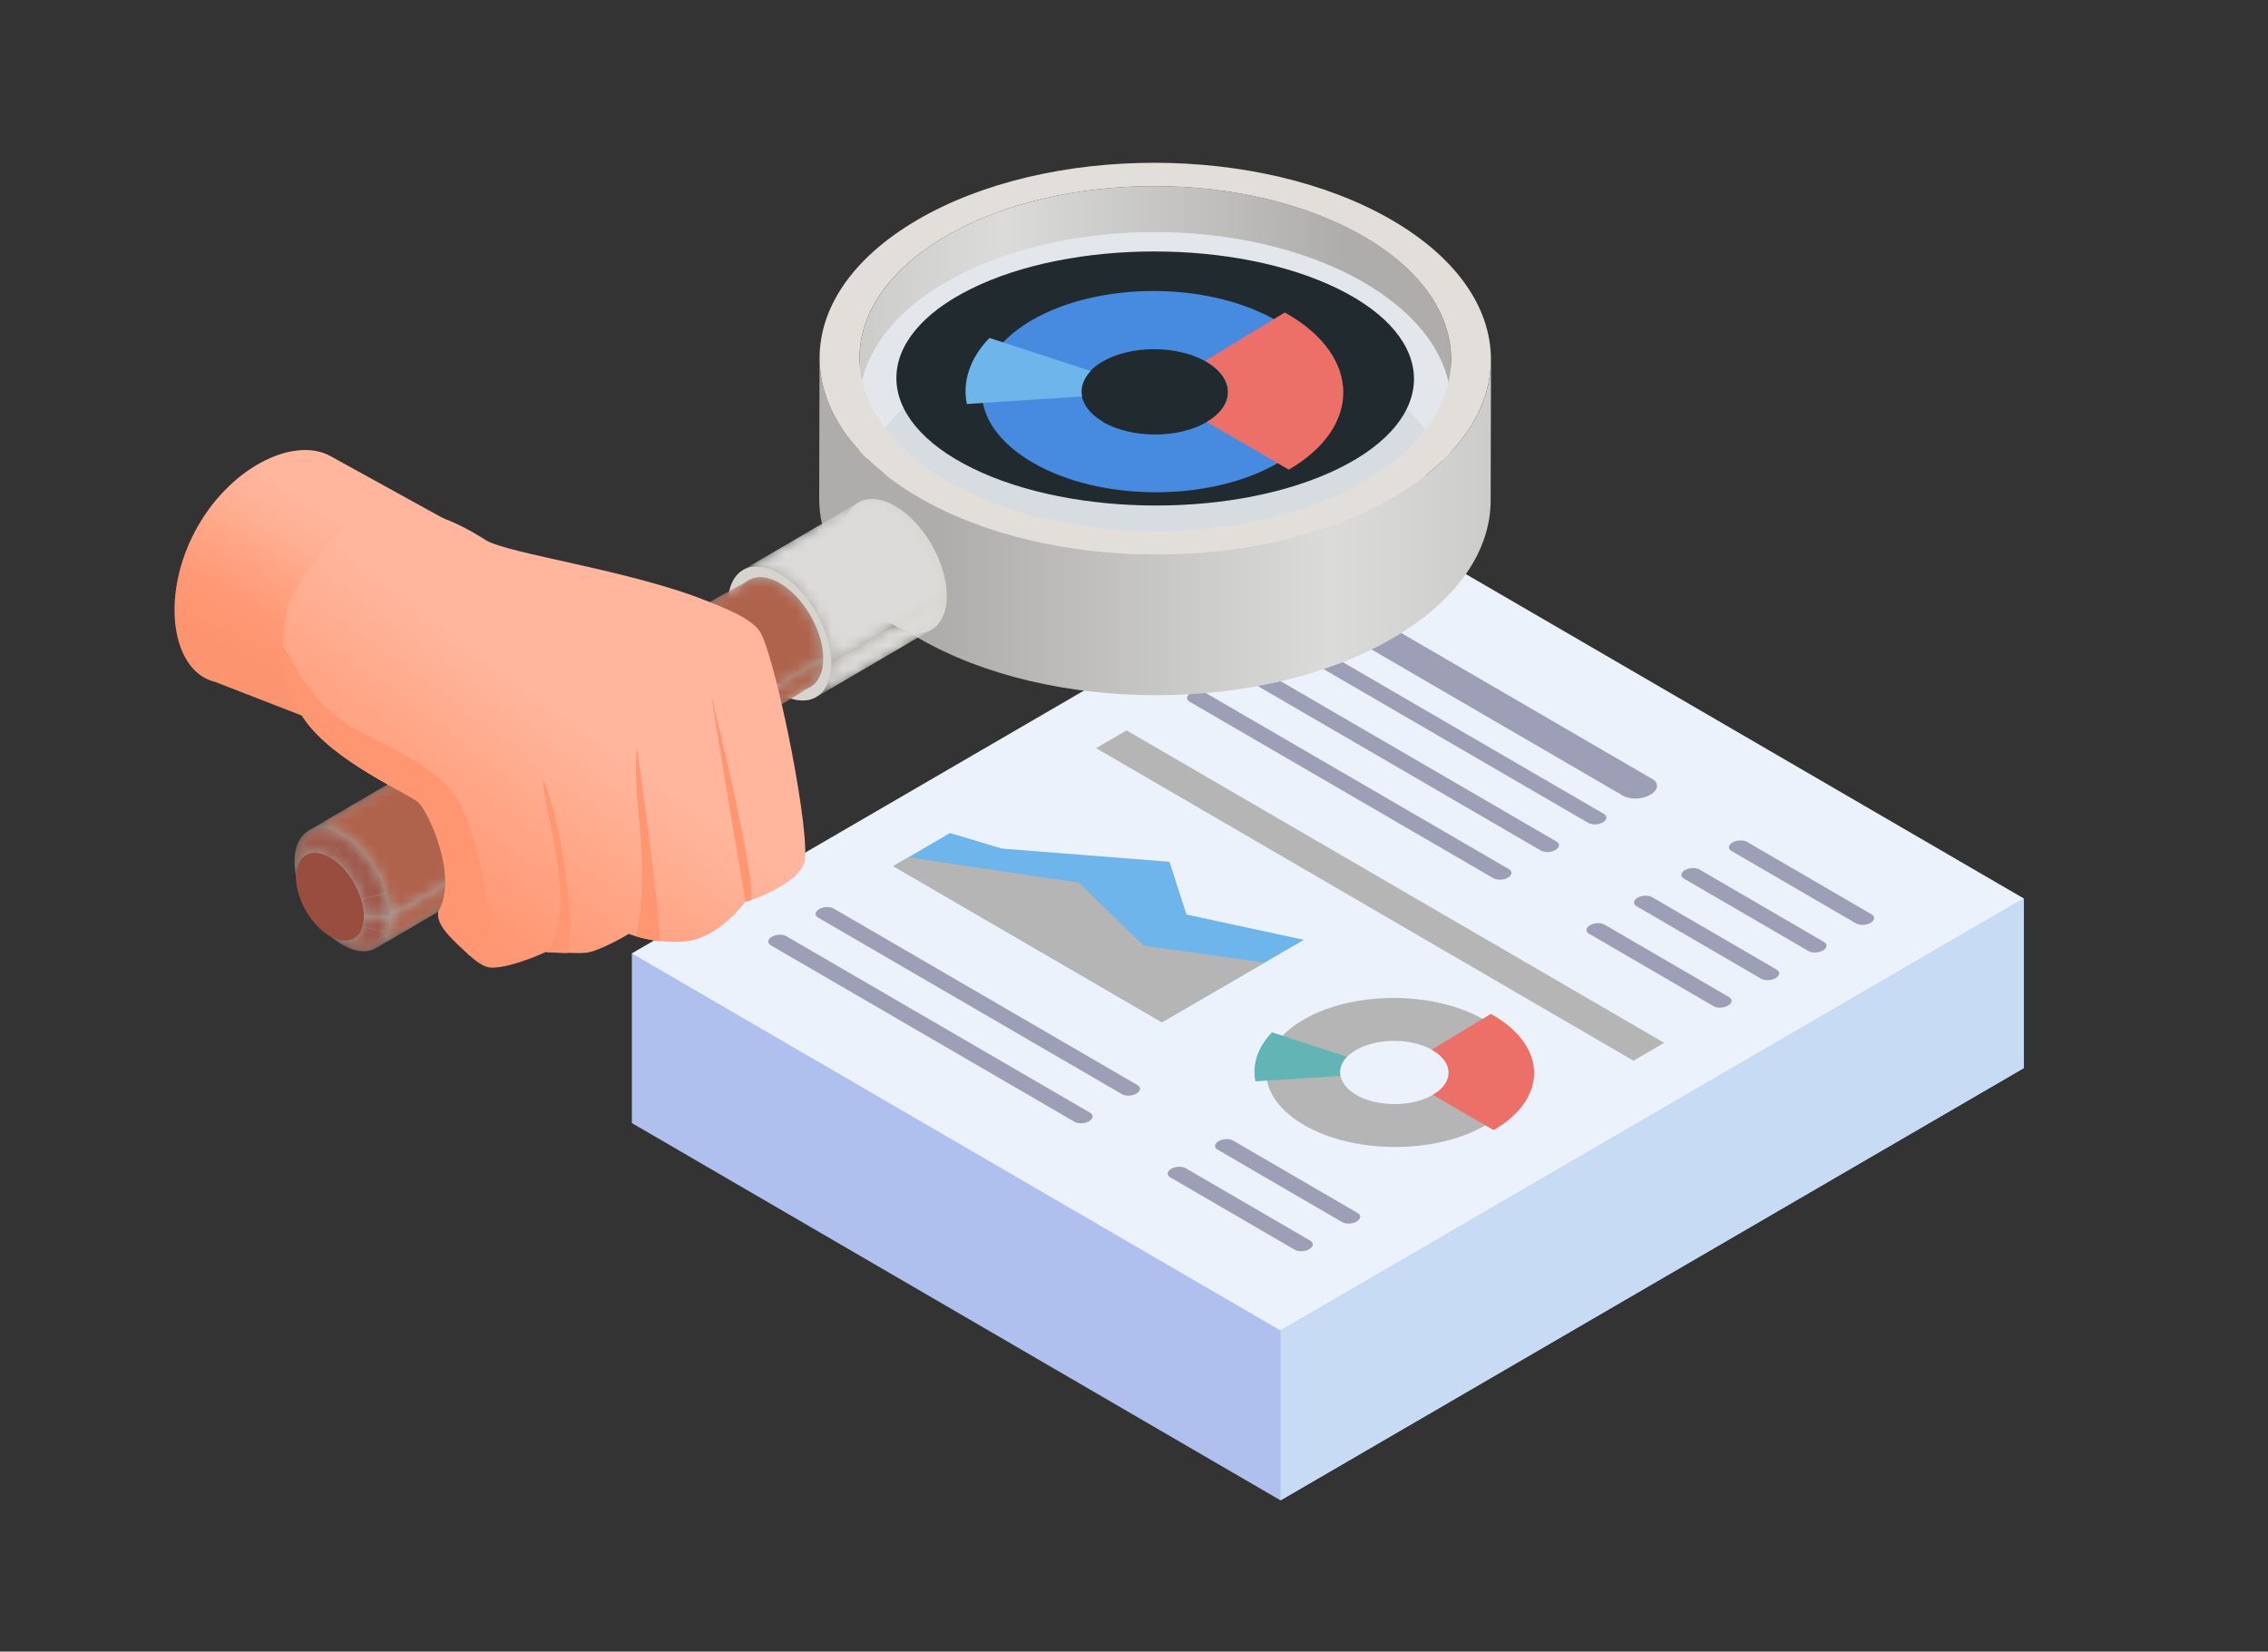 <?xml version="1.0" encoding="UTF-8"?> <svg xmlns="http://www.w3.org/2000/svg" width="195" height="142" viewBox="0 0 195 142" fill="none"><rect x="0" y="0" width="195" height="142" fill="#333333" stroke="none"/><mask id="mask0_1857_15597" style="mask-type:alpha" maskUnits="userSpaceOnUse" x="0" y="0" width="195" height="142"><rect width="195" height="142" fill="#D9D9D9"></rect></mask><g mask="url(#mask0_1857_15597)"> </g><g clip-path="url(#clip0_1857_15597)"><path d="M110.098 129L54.326 96.56V81.971L174 77.248V91.837L110.098 129Z" fill="#AFC0EF"></path><path d="M110.098 114.395L54.326 81.971L118.229 44.824L174 77.248L110.098 114.395Z" fill="#EBF2FB"></path><path d="M110.098 114.395V129L174 91.837V77.248L110.098 114.395Z" fill="#C7DBF4"></path><path d="M160.917 78.615L150.21 72.385C149.886 72.199 149.331 72.215 148.961 72.432C148.59 72.65 148.544 72.976 148.868 73.162L159.575 79.392C159.899 79.579 160.454 79.563 160.825 79.346C161.195 79.128 161.241 78.802 160.917 78.615Z" fill="#9D9FB6"></path><path d="M156.829 80.992L146.122 74.762C145.798 74.576 145.243 74.591 144.873 74.809C144.502 75.026 144.456 75.353 144.78 75.539L155.487 81.769C155.811 81.956 156.366 81.94 156.737 81.723C157.107 81.505 157.153 81.179 156.829 80.992Z" fill="#9D9FB6"></path><path d="M137.899 69.977L111.78 54.798C111.456 54.612 110.9 54.627 110.53 54.845C110.16 55.062 110.113 55.388 110.437 55.575L136.557 70.754C136.881 70.94 137.436 70.925 137.806 70.707C138.177 70.49 138.223 70.163 137.899 69.977Z" fill="#9D9FB6"></path><path d="M152.756 83.369L142.049 77.139C141.725 76.953 141.17 76.968 140.799 77.186C140.429 77.403 140.383 77.73 140.707 77.916L151.414 84.146C151.738 84.333 152.293 84.317 152.664 84.1C153.034 83.882 153.08 83.556 152.756 83.369Z" fill="#9D9FB6"></path><path d="M133.826 72.354L107.706 57.175C107.382 56.989 106.827 57.004 106.457 57.222C106.086 57.439 106.04 57.765 106.364 57.952L132.484 73.131C132.808 73.317 133.363 73.302 133.733 73.084C134.103 72.867 134.15 72.54 133.826 72.354Z" fill="#9D9FB6"></path><path d="M148.668 85.731L137.961 79.501C137.637 79.314 137.082 79.33 136.712 79.547C136.341 79.765 136.295 80.091 136.619 80.278L147.326 86.507C147.65 86.694 148.205 86.678 148.576 86.461C148.946 86.243 148.992 85.917 148.668 85.731Z" fill="#9D9FB6"></path><path d="M129.738 74.731L103.618 59.552C103.294 59.366 102.739 59.382 102.369 59.599C101.999 59.816 101.952 60.143 102.276 60.329L128.396 75.508C128.72 75.695 129.275 75.679 129.645 75.462C130.016 75.244 130.062 74.918 129.738 74.731Z" fill="#9D9FB6"></path><path d="M116.732 104.297L106.025 98.067C105.701 97.88 105.145 97.896 104.775 98.113C104.405 98.331 104.358 98.657 104.682 98.843L115.389 105.073C115.713 105.26 116.269 105.244 116.639 105.027C117.009 104.809 117.056 104.483 116.732 104.297Z" fill="#9D9FB6"></path><path d="M97.802 93.297L71.683 78.118C71.359 77.932 70.803 77.947 70.433 78.165C70.063 78.382 70.017 78.709 70.341 78.895L96.46 94.074C96.784 94.261 97.34 94.245 97.71 94.028C98.08 93.81 98.126 93.484 97.802 93.297Z" fill="#9D9FB6"></path><path d="M112.659 106.674L101.952 100.444C101.628 100.258 101.073 100.273 100.703 100.491C100.333 100.708 100.286 101.034 100.61 101.221L111.317 107.451C111.641 107.637 112.197 107.622 112.567 107.404C112.937 107.187 112.983 106.861 112.659 106.674Z" fill="#9D9FB6"></path><path d="M93.729 95.674L67.61 80.495C67.286 80.309 66.73 80.324 66.36 80.542C65.99 80.759 65.944 81.086 66.267 81.272L92.387 96.451C92.711 96.638 93.266 96.622 93.636 96.404C94.007 96.187 94.053 95.861 93.729 95.674Z" fill="#9D9FB6"></path><path d="M142.064 66.979L116.948 52.375C116.346 52.033 115.297 52.064 114.618 52.468C113.924 52.872 113.847 53.478 114.448 53.819L139.565 68.424C140.167 68.766 141.216 68.734 141.895 68.331C142.589 67.927 142.666 67.321 142.064 66.979Z" fill="#9D9FB6"></path><path d="M140.445 91.2L94.238 64.322L96.861 62.799L143.083 89.662L140.445 91.2Z" fill="#B5B5B5"></path><path d="M127.655 87.689C127.655 87.689 127.532 87.626 127.47 87.595C123.151 85.187 116.301 85.203 112.073 87.673C111.348 88.093 110.731 88.574 110.253 89.071C109.111 90.252 108.679 91.604 108.941 92.924C109.219 94.307 110.284 95.659 112.12 96.731C116.439 99.232 123.413 99.248 127.702 96.762C131.991 94.276 131.975 90.221 127.655 87.704V87.689ZM116.594 94.121C115.822 93.67 115.375 93.095 115.251 92.505C115.143 91.946 115.329 91.371 115.807 90.874C116.007 90.656 116.27 90.47 116.578 90.283C118.368 89.242 121.268 89.227 123.104 90.252C123.135 90.252 123.151 90.283 123.181 90.299C125.002 91.355 125.017 93.08 123.197 94.136C121.376 95.193 118.43 95.193 116.594 94.136V94.121Z" fill="#B5B5B5"></path><path d="M115.251 92.505L108.941 92.909L107.938 92.971C107.8 92.241 107.846 91.511 108.077 90.796C108.324 90.081 108.756 89.398 109.358 88.761L110.237 89.04L115.791 90.858C115.313 91.355 115.128 91.93 115.236 92.49L115.251 92.505Z" fill="#63B5B5"></path><path d="M128.412 97.166L123.197 94.136C125.018 93.08 125.002 91.355 123.182 90.299C123.151 90.299 123.135 90.267 123.104 90.252L127.486 87.595L128.18 87.176C128.18 87.176 128.304 87.254 128.381 87.284C133.055 90.003 133.086 94.462 128.427 97.166H128.412Z" fill="#EC7068"></path><path d="M112.104 80.806L102.014 78.631L100.548 74.094L86.139 72.96L81.68 71.624L76.805 74.467L99.9 87.891L112.104 80.806Z" fill="#6DB5EA"></path><path d="M108.725 82.764L98.311 81.303L92.773 75.897L78.101 73.706L76.805 74.467L99.9 87.891L108.725 82.764Z" fill="#B5B5B5"></path><path d="M124.754 30.904L124.723 43.007C124.723 39.185 122.24 35.347 117.225 32.442C107.274 26.662 91.137 26.662 81.248 32.442C76.341 35.316 73.873 39.091 73.873 42.867L73.904 30.764C73.904 26.989 76.372 23.213 81.278 20.339C91.168 14.559 107.305 14.559 117.256 20.339C122.27 23.244 124.77 27.082 124.754 30.904Z" fill="url(#paint0_linear_1857_15597)"></path><g style="mix-blend-mode:screen"><path d="M81.401 45.274C91.352 51.054 107.49 51.054 117.379 45.274C127.269 39.495 127.222 30.064 117.256 24.285C107.305 18.505 91.167 18.505 81.278 24.285C71.389 30.064 71.45 39.479 81.401 45.274Z" fill="#D7DCE1"></path></g><path d="M117.226 32.441C120.45 34.306 122.626 36.559 123.767 38.951C124.354 37.755 124.678 36.512 124.739 35.269V34.43C124.57 30.748 122.07 27.097 117.257 24.3C107.306 18.521 91.168 18.521 81.279 24.3C74.583 28.216 72.454 33.793 74.845 38.78C75.987 36.465 78.116 34.275 81.233 32.441C91.122 26.662 107.259 26.662 117.21 32.441H117.226Z" fill="#E3E7EB"></path><path d="M128.195 30.919L128.164 43.022C128.164 47.31 125.356 51.582 119.786 54.845C108.57 61.417 90.242 61.417 78.949 54.845C73.271 51.536 70.433 47.185 70.433 42.851L70.463 30.748C70.463 35.083 73.287 39.433 78.98 42.742C90.273 49.314 108.601 49.314 119.817 42.742C125.387 39.48 128.179 35.207 128.195 30.919Z" fill="url(#paint1_linear_1857_15597)"></path><path d="M119.678 18.925C130.971 25.497 131.033 36.17 119.817 42.742C108.601 49.314 90.273 49.314 78.979 42.742C67.686 36.17 67.624 25.497 78.841 18.925C90.057 12.353 108.385 12.353 119.678 18.925ZM81.401 41.328C91.353 47.108 107.49 47.108 117.379 41.328C127.269 35.549 127.222 26.118 117.256 20.339C107.305 14.559 91.167 14.559 81.278 20.339C71.389 26.118 71.451 35.533 81.401 41.328Z" fill="#E2DED9"></path><path d="M81.403 51.163C81.433 54.037 79.474 55.234 77.021 53.867C74.568 52.484 72.547 49.05 72.516 46.176C72.485 43.302 74.445 42.105 76.897 43.473C79.35 44.84 81.372 48.289 81.403 51.163Z" fill="#D7D3CE"></path><mask id="mask1_1857_15597" style="mask-type:luminance" maskUnits="userSpaceOnUse" x="62" y="43" width="19" height="18"><path d="M70.186 59.926C69.399 60.392 68.303 60.33 67.1 59.661C64.647 58.279 62.626 54.845 62.595 51.971C62.58 50.511 63.073 49.485 63.891 49.004L73.796 43.209C72.978 43.69 72.484 44.715 72.5 46.176C72.531 49.05 74.552 52.484 77.005 53.866C78.208 54.55 79.303 54.597 80.09 54.13C77.113 55.871 73.148 58.185 70.186 59.926Z" fill="white"></path></mask><g mask="url(#mask1_1857_15597)"><path d="M70.186 59.926L80.09 54.13C79.303 54.597 78.208 54.535 77.005 53.866C74.552 52.484 72.531 49.05 72.5 46.176C72.484 44.715 72.978 43.69 73.796 43.209L63.891 49.004C63.073 49.485 62.58 50.511 62.595 51.971C62.626 54.845 64.647 58.279 67.1 59.661C68.303 60.345 69.399 60.392 70.186 59.926Z" fill="#AAA7A3"></path></g><mask id="mask2_1857_15597" style="mask-type:luminance" maskUnits="userSpaceOnUse" x="70" y="51" width="12" height="9"><path d="M80.09 54.13L70.186 59.926C71.003 59.444 71.497 58.419 71.481 56.958L81.386 51.163C81.402 52.623 80.908 53.649 80.09 54.13Z" fill="white"></path></mask><g mask="url(#mask2_1857_15597)"><path d="M71.481 56.958L81.386 51.163C81.402 52.623 80.908 53.649 80.09 54.13L70.186 59.926C71.003 59.444 71.497 58.419 71.481 56.958Z" fill="#DCDBD9"></path></g><mask id="mask3_1857_15597" style="mask-type:luminance" maskUnits="userSpaceOnUse" x="63" y="42" width="19" height="15"><path d="M63.892 49.003L73.796 43.208C74.583 42.742 75.678 42.804 76.882 43.472C79.335 44.855 81.356 48.289 81.387 51.163L71.482 56.958C71.451 54.084 69.43 50.65 66.977 49.267C65.774 48.584 64.678 48.537 63.892 49.003Z" fill="white"></path></mask><g mask="url(#mask3_1857_15597)"><path d="M63.892 49.003L73.796 43.208C74.583 42.742 75.678 42.804 76.882 43.472C79.335 44.855 81.356 48.289 81.387 51.163L71.482 56.958C71.451 54.084 69.43 50.65 66.977 49.267C65.774 48.584 64.678 48.537 63.892 49.003Z" fill="#DCDBD9"></path></g><path d="M71.482 56.958C71.512 59.832 69.553 61.029 67.1 59.661C64.647 58.279 62.626 54.845 62.595 51.971C62.564 49.097 64.524 47.9 66.977 49.268C69.43 50.65 71.451 54.084 71.482 56.958ZM70.772 56.57C70.741 54.161 69.044 51.272 66.977 50.107C64.909 48.941 63.258 49.967 63.289 52.375C63.32 54.783 65.017 57.673 67.085 58.838C69.152 60.003 70.803 58.978 70.772 56.57Z" fill="#D7D3CE"></path><mask id="mask4_1857_15597" style="mask-type:luminance" maskUnits="userSpaceOnUse" x="35" y="49" width="35" height="27"><path d="M42.616 75.493C41.891 75.943 40.873 75.897 39.731 75.26C37.463 73.986 35.597 70.816 35.566 68.16C35.55 66.793 36.013 65.845 36.785 65.41C45.995 60.221 55.19 55.032 64.401 49.858C63.706 50.246 63.274 51.116 63.29 52.359C63.321 54.767 65.018 57.657 67.085 58.822C68.119 59.397 69.044 59.444 69.708 59.04C60.682 64.524 51.642 70.008 42.616 75.493Z" fill="white"></path></mask><g mask="url(#mask4_1857_15597)"><path d="M42.616 75.493L69.708 59.04C69.044 59.444 68.119 59.413 67.085 58.822C65.018 57.657 63.321 54.767 63.29 52.359C63.29 51.116 63.706 50.246 64.401 49.858L36.785 65.41C36.013 65.845 35.535 66.793 35.566 68.16C35.597 70.801 37.464 73.986 39.731 75.26C40.858 75.897 41.876 75.928 42.616 75.493Z" fill="#AAA7A3"></path></g><mask id="mask5_1857_15597" style="mask-type:luminance" maskUnits="userSpaceOnUse" x="42" y="56" width="29" height="20"><path d="M69.708 59.04C60.682 64.524 51.642 70.009 42.616 75.493C43.357 75.042 43.804 74.095 43.789 72.774L70.788 56.554C70.788 57.766 70.386 58.62 69.723 59.025L69.708 59.04Z" fill="white"></path></mask><g mask="url(#mask5_1857_15597)"><path d="M43.788 72.774L70.787 56.554C70.787 57.766 70.386 58.62 69.722 59.025L42.631 75.478C43.371 75.027 43.819 74.079 43.803 72.759L43.788 72.774Z" fill="#B0634C"></path></g><mask id="mask6_1857_15597" style="mask-type:luminance" maskUnits="userSpaceOnUse" x="36" y="49" width="35" height="24"><path d="M36.8 65.425C46.01 60.236 55.205 55.047 64.416 49.873C65.079 49.5 65.989 49.547 66.992 50.106C69.06 51.272 70.757 54.161 70.787 56.569L43.789 72.789C43.758 70.148 41.891 66.963 39.623 65.689C38.528 65.068 37.525 65.021 36.8 65.425Z" fill="white"></path></mask><g mask="url(#mask6_1857_15597)"><path d="M36.8 65.425L64.416 49.873C65.079 49.5 65.989 49.547 66.992 50.106C69.06 51.272 70.757 54.161 70.787 56.569L43.789 72.789C43.758 70.148 41.891 66.963 39.623 65.689C38.528 65.068 37.525 65.021 36.8 65.425Z" fill="#B0634C"></path></g><mask id="mask7_1857_15597" style="mask-type:luminance" maskUnits="userSpaceOnUse" x="25" y="74" width="4" height="7"><path d="M28.021 80.247C26.694 79.299 25.63 77.466 25.476 75.835C25.46 75.633 25.429 75.415 25.414 75.213C25.414 75.136 25.414 75.058 25.398 74.98C25.398 74.965 25.398 74.934 25.398 74.918C25.398 74.887 25.398 74.84 25.398 74.809C25.398 74.794 25.398 74.763 25.398 74.747C25.398 74.732 25.398 74.701 25.398 74.685C25.63 76.984 27.111 79.564 28.978 80.9C28.669 80.682 28.361 80.465 28.052 80.231L28.021 80.247Z" fill="white"></path></mask><g mask="url(#mask7_1857_15597)"><path d="M28.022 80.247L28.947 80.915C27.081 79.579 25.584 77 25.368 74.701L25.476 75.835C25.646 77.466 26.695 79.299 28.022 80.247Z" fill="#AAA7A3"></path></g><mask id="mask8_1857_15597" style="mask-type:luminance" maskUnits="userSpaceOnUse" x="25" y="65" width="18" height="17"><path d="M32.341 81.505C31.616 81.925 30.613 81.878 29.487 81.257C27.219 79.983 25.352 76.813 25.322 74.157C25.306 72.805 25.769 71.857 26.525 71.422L36.769 65.425C36.013 65.86 35.55 66.824 35.566 68.16C35.597 70.801 37.463 73.986 39.731 75.26C40.842 75.881 41.845 75.928 42.586 75.508C39.515 77.311 35.411 79.703 32.341 81.505Z" fill="white"></path></mask><g mask="url(#mask8_1857_15597)"><path d="M32.341 81.505L42.586 75.508C41.86 75.928 40.858 75.881 39.731 75.26C37.463 73.986 35.597 70.816 35.566 68.16C35.55 66.808 36.013 65.86 36.769 65.425L26.525 71.422C25.769 71.857 25.306 72.821 25.322 74.157C25.352 76.798 27.219 79.983 29.487 81.257C30.598 81.878 31.601 81.925 32.341 81.505Z" fill="#AAA7A3"></path></g><mask id="mask9_1857_15597" style="mask-type:luminance" maskUnits="userSpaceOnUse" x="28" y="78" width="6" height="4"><path d="M28.947 80.915C28.639 80.698 28.33 80.48 28.021 80.247C28.145 80.34 28.284 80.418 28.407 80.496C30.027 81.397 31.308 80.605 31.292 78.725L33.545 78.771C33.575 81.412 31.77 82.531 29.503 81.257C29.317 81.148 29.132 81.04 28.947 80.9V80.915Z" fill="white"></path></mask><g mask="url(#mask9_1857_15597)"><path d="M31.292 78.74L33.545 78.787C33.545 79.299 33.483 79.75 33.375 80.138L31.169 79.704C31.262 79.424 31.292 79.098 31.292 78.74Z" fill="#A0594C"></path><path d="M31.153 79.704L33.359 80.138C32.85 81.77 31.323 82.298 29.487 81.273C29.302 81.164 29.117 81.055 28.931 80.915L28.006 80.247C28.129 80.341 28.268 80.418 28.392 80.496C29.688 81.226 30.783 80.853 31.138 79.688L31.153 79.704Z" fill="#A0594C"></path></g><mask id="mask10_1857_15597" style="mask-type:luminance" maskUnits="userSpaceOnUse" x="32" y="72" width="12" height="10"><path d="M42.586 75.524L32.342 81.521C33.098 81.086 33.561 80.123 33.545 78.787L43.789 72.79C43.805 74.141 43.342 75.089 42.586 75.524Z" fill="white"></path></mask><g mask="url(#mask10_1857_15597)"><path d="M33.545 78.771L43.789 72.774C43.805 74.126 43.342 75.073 42.586 75.508L32.342 81.505C33.098 81.07 33.561 80.107 33.545 78.771Z" fill="#B0634C"></path></g><path d="M31.293 78.74C31.308 80.62 30.027 81.412 28.408 80.511C26.788 79.61 25.476 77.342 25.445 75.462C25.43 73.582 26.71 72.79 28.331 73.691C29.95 74.592 31.262 76.86 31.293 78.74Z" fill="#994D3F"></path><mask id="mask11_1857_15597" style="mask-type:luminance" maskUnits="userSpaceOnUse" x="26" y="65" width="18" height="14"><path d="M26.525 71.438L36.77 65.441C37.495 65.022 38.497 65.068 39.624 65.689C41.892 66.963 43.758 70.133 43.789 72.79L33.545 78.787C33.514 76.145 31.648 72.96 29.38 71.687C28.269 71.065 27.266 71.019 26.525 71.438Z" fill="white"></path></mask><g mask="url(#mask11_1857_15597)"><path d="M26.525 71.438L36.77 65.441C37.495 65.022 38.497 65.068 39.624 65.689C41.892 66.963 43.758 70.133 43.789 72.79L33.545 78.787C33.514 76.145 31.648 72.96 29.38 71.687C28.269 71.065 27.266 71.019 26.525 71.438Z" fill="#B0634C"></path></g><mask id="mask12_1857_15597" style="mask-type:luminance" maskUnits="userSpaceOnUse" x="25" y="71" width="9" height="8"><path d="M25.476 75.835C25.445 75.462 25.399 75.074 25.368 74.701C25.353 74.514 25.337 74.343 25.337 74.172C25.306 71.531 27.111 70.413 29.379 71.687C31.647 72.961 33.514 76.13 33.545 78.787L31.293 78.74C31.277 76.86 29.95 74.592 28.33 73.691C26.71 72.79 25.43 73.582 25.445 75.462C25.445 75.586 25.445 75.711 25.461 75.835H25.476Z" fill="white"></path></mask><g mask="url(#mask12_1857_15597)"><path d="M25.476 75.835L25.368 74.701C25.352 74.514 25.337 74.344 25.337 74.173C25.337 73.07 25.63 72.246 26.155 71.733L26.047 73.722C25.676 74.079 25.46 74.67 25.476 75.462C25.476 75.586 25.476 75.711 25.491 75.835H25.476Z" fill="#A0594C"></path><path d="M26.031 73.722L26.139 71.734C26.88 71.019 28.052 70.941 29.379 71.687C29.487 71.749 29.58 71.811 29.688 71.873L28.546 73.831C28.546 73.831 28.407 73.738 28.33 73.691C27.389 73.163 26.556 73.21 26.031 73.722Z" fill="#A0594C"></path><path d="M28.546 73.816L29.688 71.858C30.119 72.138 30.521 72.479 30.906 72.868L29.41 74.53C29.132 74.251 28.855 74.017 28.546 73.816Z" fill="#A0594C"></path><path d="M29.41 74.53L30.907 72.868C31.632 73.598 32.249 74.499 32.712 75.478L30.706 76.394C30.382 75.711 29.935 75.058 29.426 74.546L29.41 74.53Z" fill="#A0594C"></path><path d="M30.69 76.379L32.696 75.462C32.896 75.897 33.082 76.332 33.205 76.783L31.045 77.311C30.953 77.001 30.829 76.674 30.675 76.379H30.69Z" fill="#A0594C"></path><path d="M31.061 77.327L33.221 76.798C33.421 77.466 33.544 78.135 33.544 78.787L31.292 78.74C31.292 78.29 31.199 77.808 31.061 77.327Z" fill="#A0594C"></path></g><path d="M40.981 46.145C40.981 46.145 28.762 39.417 28.469 39.247C25.445 37.507 20.061 39.961 17.037 45.197C14.013 50.448 14.522 56.507 17.53 58.248C17.854 58.434 18.194 58.558 18.549 58.651L31.03 63.499C31.03 63.499 37.895 63.499 37.941 51.691C37.957 47.543 40.981 46.16 40.981 46.16V46.145Z" fill="url(#paint2_linear_1857_15597)"></path><path d="M69.106 74.281C68.535 75.788 65.665 77.031 64.616 77.373C64.292 77.482 64.092 77.528 64.092 77.528C64.092 77.528 61.87 80.573 59.108 80.915C58.245 81.024 57.427 80.993 56.717 80.915C55.853 80.822 55.128 80.636 54.665 80.496C54.28 80.387 54.064 80.294 54.064 80.294C54.064 80.294 51.502 81.847 50.299 81.925C49.852 81.956 49.266 81.941 48.725 81.925C47.815 81.91 46.967 81.847 46.936 81.847C46.843 81.894 44.02 83.199 42.292 83.199C41.752 83.199 41.089 82.811 40.441 82.205C39.021 80.884 37.833 79.004 38.065 77.792C40.811 75.617 36.769 69.713 35.967 68.968C35.164 68.222 28.7 65.519 26.139 61.79C26 61.588 25.877 61.402 25.769 61.231C25.738 61.169 25.692 61.106 25.645 61.044C25.198 60.298 24.843 59.522 24.673 58.652C24.673 58.652 24.673 58.652 24.673 58.636C24.673 58.621 24.673 58.605 24.673 58.59C24.612 58.263 24.565 57.968 24.473 57.642C24.38 57.347 24.334 56.492 24.334 55.544C24.334 54.177 24.72 51.971 24.936 51.567C29.749 42.649 35.211 42.245 41.767 46.44C43.573 47.59 54.295 49.05 60.79 51.676C62.132 52.22 64.74 53.167 65.418 54.441C66.822 57.114 69.862 72.339 69.121 74.297L69.106 74.281Z" fill="url(#paint3_linear_1857_15597)"></path><path d="M46.736 67.057C48.587 71.764 49.482 80.589 48.726 81.941C47.8 81.925 46.936 81.863 46.936 81.863C49.991 78.709 46.396 68.439 46.736 67.057Z" fill="#FE9672"></path><path d="M54.773 64.322C54.773 64.322 56.794 78.709 56.717 80.915C55.853 80.822 55.128 80.635 54.665 80.496C55.236 78.258 55.375 74.623 54.974 70.77C54.465 65.938 54.773 64.322 54.773 64.322Z" fill="#FE9672"></path><path d="M64.617 77.373C64.293 77.481 64.092 77.528 64.092 77.528C64.092 77.528 60.883 58.543 61.176 59.863C61.485 61.184 64.817 74.545 64.601 77.373H64.617Z" fill="#FE9672"></path><path d="M41.752 81.226C41.582 81.459 41.089 81.816 40.441 82.22C39.021 80.899 37.447 79.594 37.679 78.382C39.469 75.353 36.769 69.713 35.966 68.983C35.164 68.237 28.7 65.534 26.139 61.805C26 61.603 25.877 61.417 25.769 61.246C25.738 61.184 25.691 61.122 25.645 61.059C24.936 59.894 24.766 59.211 24.673 58.667C24.673 58.667 24.673 58.667 24.673 58.651C24.611 58.294 24.581 57.999 24.457 57.657C24.365 57.362 24.318 56.507 24.318 55.56C26 58.201 27.064 60.951 31.122 62.986C38.126 66.513 39.438 67.538 40.749 72.339C42.06 77.139 42.431 80.356 41.752 81.257V81.226Z" fill="#FE9672"></path><g style="mix-blend-mode:screen"><path d="M83.639 40.272C92.34 44.529 106.472 44.529 115.112 40.272C123.767 36.015 123.721 29.07 115.004 24.813C106.302 20.556 92.171 20.556 83.531 24.813C74.876 29.07 74.922 36.015 83.639 40.272Z" fill="#202A2F"></path></g><path d="M109.774 27.578C109.697 27.532 109.62 27.485 109.527 27.439C103.68 24.191 94.439 24.207 88.715 27.532C87.727 28.107 86.91 28.744 86.262 29.427C84.719 31.027 84.133 32.861 84.503 34.632C84.873 36.512 86.308 38.33 88.792 39.774C94.624 43.161 104.05 43.177 109.851 39.821C115.652 36.45 115.621 30.965 109.789 27.578H109.774ZM94.84 36.263C93.791 35.657 93.189 34.88 93.019 34.088C92.865 33.342 93.112 32.566 93.76 31.882C94.037 31.602 94.377 31.323 94.793 31.09C97.216 29.676 101.134 29.676 103.603 31.043C103.634 31.058 103.664 31.074 103.711 31.105C106.179 32.534 106.195 34.865 103.742 36.294C101.289 37.724 97.293 37.708 94.824 36.279L94.84 36.263Z" fill="#478BE0"></path><path d="M93.019 34.088L84.487 34.647L83.13 34.74C82.929 33.762 82.991 32.767 83.33 31.804C83.654 30.841 84.241 29.909 85.074 29.054L86.262 29.443L93.775 31.897C93.127 32.581 92.88 33.358 93.034 34.103L93.019 34.088Z" fill="#6DB5EA"></path><path d="M110.808 40.38L103.757 36.279C106.21 34.849 106.195 32.535 103.726 31.09C103.695 31.074 103.664 31.043 103.618 31.027L109.527 27.439L110.468 26.864C110.561 26.91 110.638 26.957 110.73 27.019C117.056 30.701 117.087 36.729 110.808 40.38Z" fill="#EC7068"></path></g><defs><linearGradient id="paint0_linear_1857_15597" x1="73.858" y1="29.506" x2="124.754" y2="29.506" gradientUnits="userSpaceOnUse"><stop stop-color="#CCCCCB"></stop><stop offset="0.24" stop-color="#DBDBDA"></stop><stop offset="0.82" stop-color="#AEADAB"></stop></linearGradient><linearGradient id="paint1_linear_1857_15597" x1="70.433" y1="45.259" x2="128.195" y2="45.259" gradientUnits="userSpaceOnUse"><stop offset="0.18" stop-color="#AEADAB"></stop><stop offset="0.76" stop-color="#DBDBDA"></stop><stop offset="1" stop-color="#CCCCCB"></stop></linearGradient><linearGradient id="paint2_linear_1857_15597" x1="32.974" y1="41.437" x2="23.136" y2="58.343" gradientUnits="userSpaceOnUse"><stop offset="0.23" stop-color="#FFB69C"></stop><stop offset="0.42" stop-color="#FFAF92"></stop><stop offset="0.72" stop-color="#FF9C79"></stop><stop offset="0.78" stop-color="#FF9874"></stop><stop offset="1" stop-color="#FC946F"></stop></linearGradient><linearGradient id="paint3_linear_1857_15597" x1="52.829" y1="54.768" x2="32.917" y2="81.746" gradientUnits="userSpaceOnUse"><stop offset="0.23" stop-color="#FFB69C"></stop><stop offset="0.78" stop-color="#FF9874"></stop><stop offset="1" stop-color="#FC946F"></stop></linearGradient><clipPath id="clip0_1857_15597"><rect width="159" height="115" fill="white" transform="translate(15 14)"></rect></clipPath></defs></svg> 